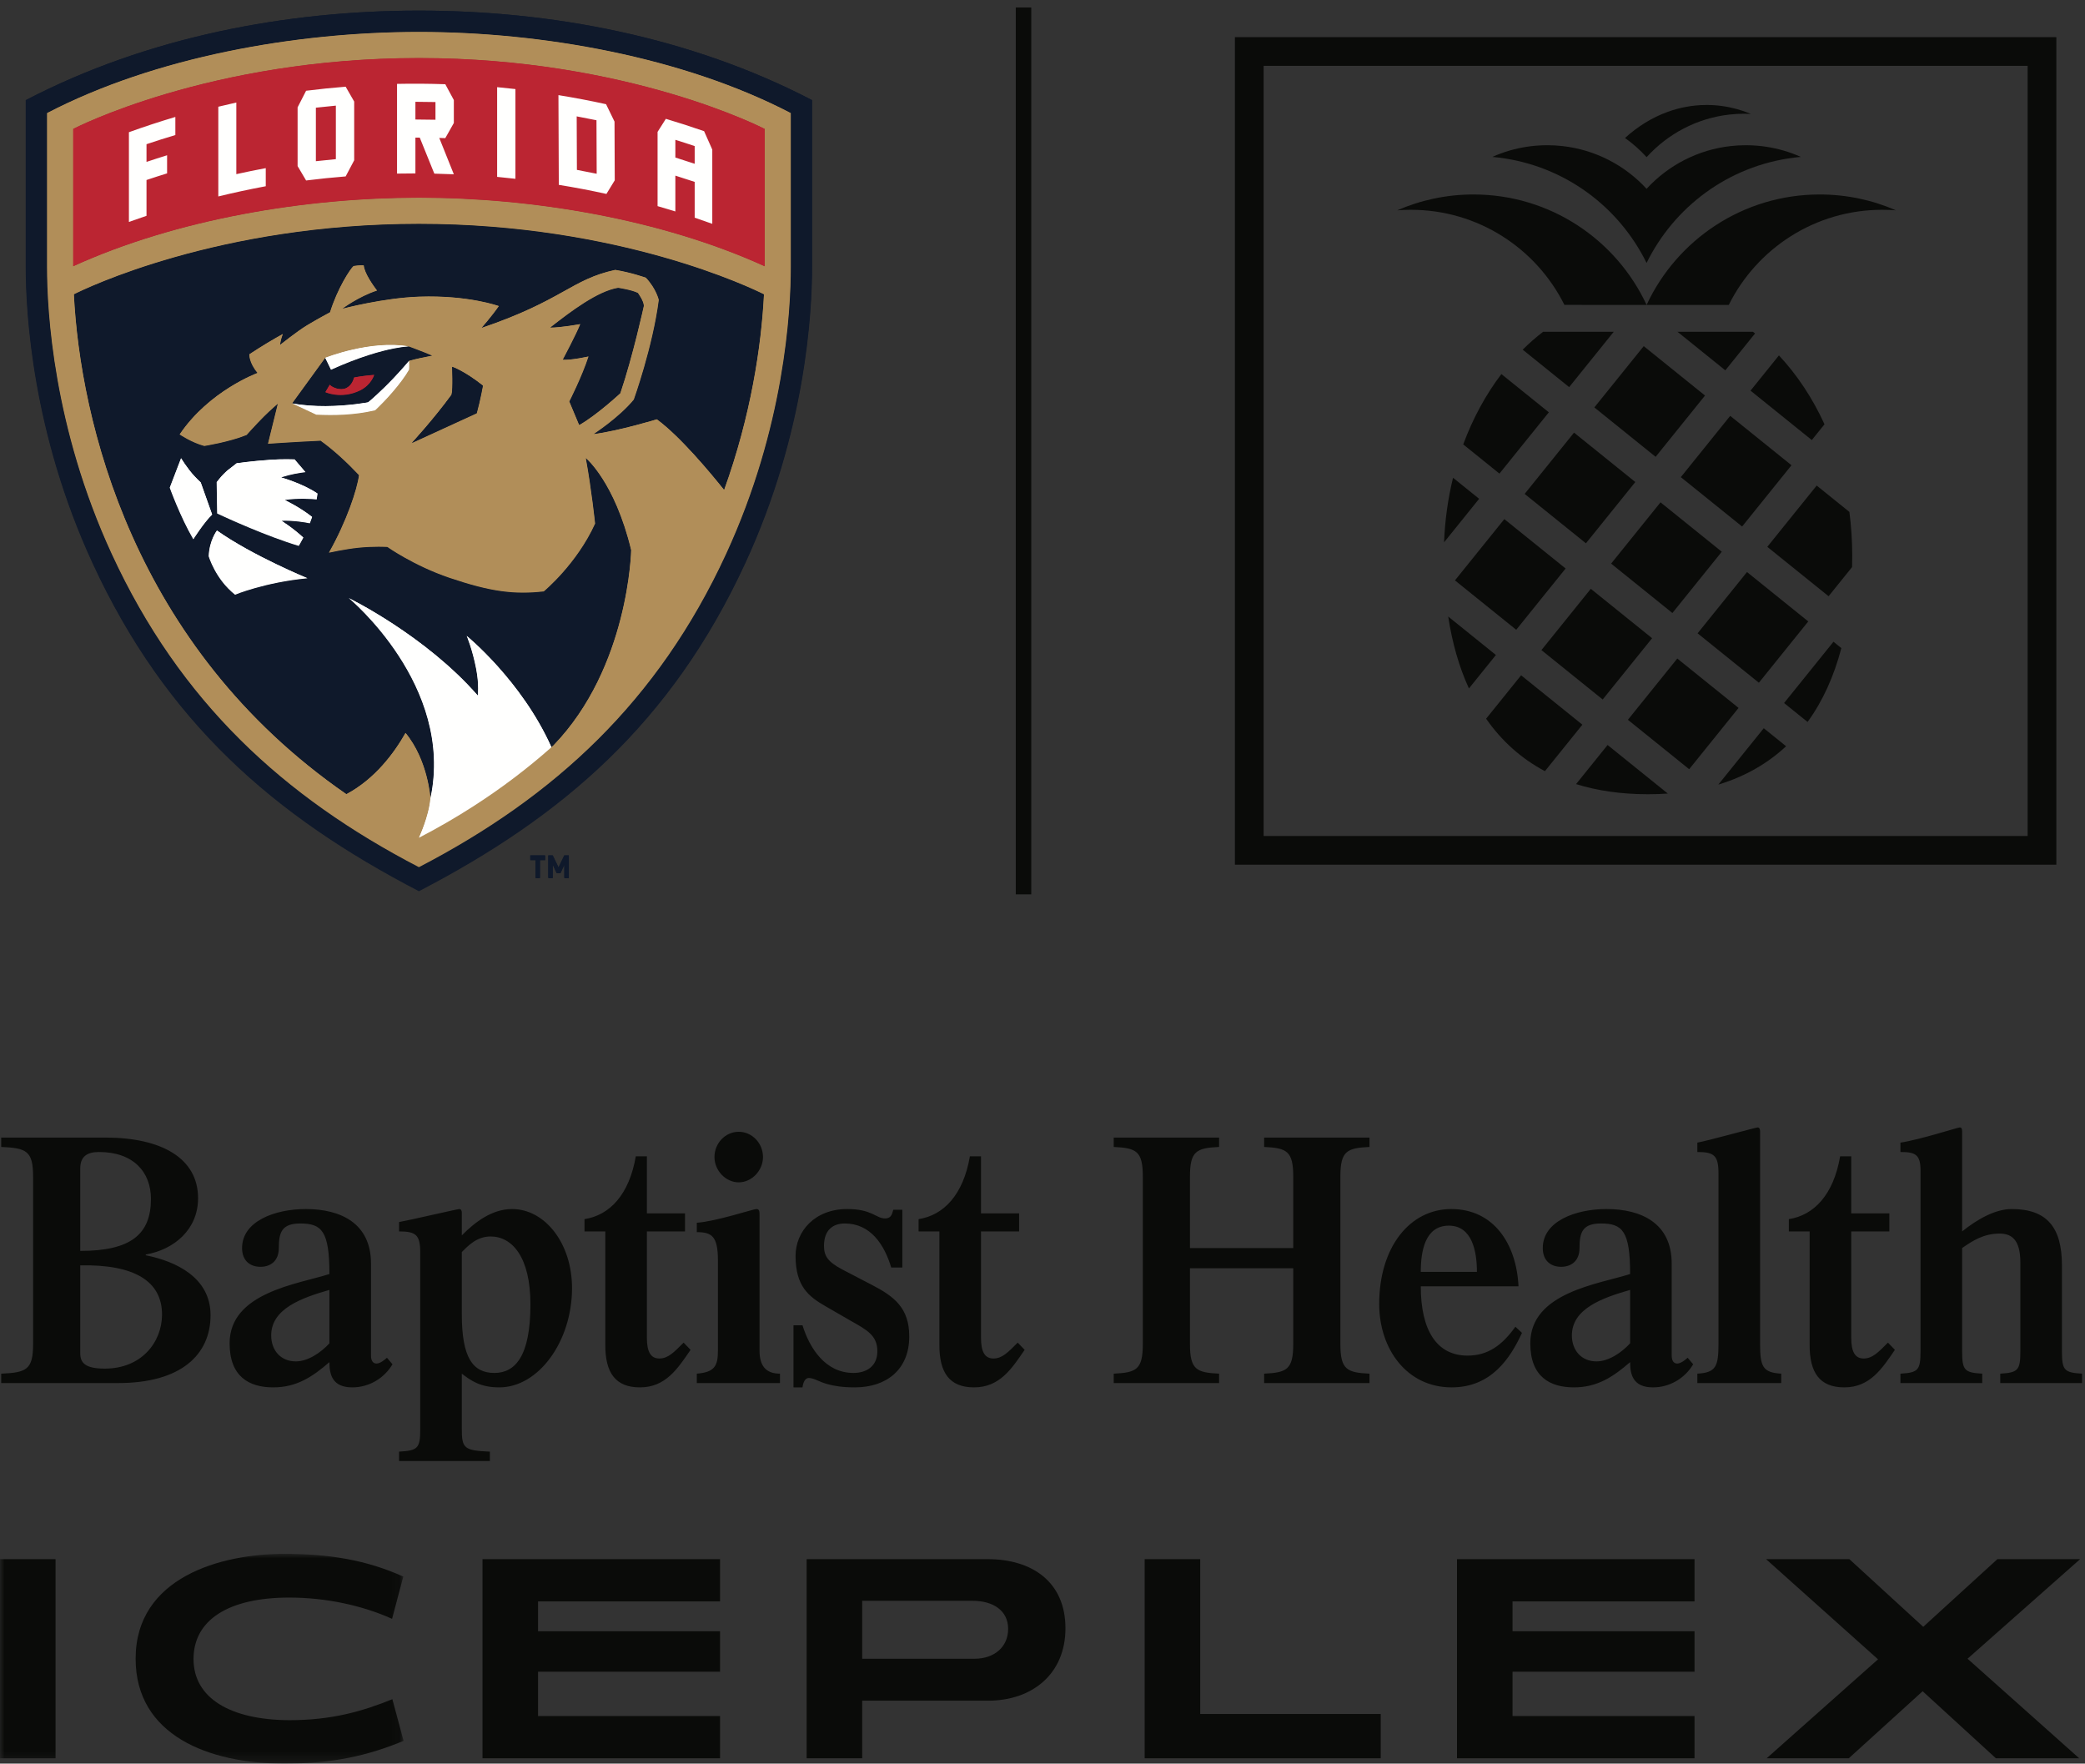 <svg xmlns="http://www.w3.org/2000/svg" xmlns:xlink="http://www.w3.org/1999/xlink" width="227" height="192" viewBox="0 0 227 192">
  <rect x="0" y="0" width="227" height="192" fill="#333333" stroke="none"/>
  <defs>
    <polygon id="iceplex-a" points="0 0 43.94 0 43.94 22.778 0 22.778"/>
  </defs>
  <g fill="none" fill-rule="evenodd">
    <g transform="translate(0 169.162)">
      <mask id="iceplex-b" fill="#fff">
        <use xlink:href="#iceplex-a"/>
      </mask>
      <polygon fill="#0A0B09" points="0 22.259 6.047 22.259 6.047 .579 0 .579" mask="url(#iceplex-b)"/>
      <path fill="#0A0B09" d="M30.945,22.838 C22.711,22.838 14.766,19.75 14.766,11.419 C14.766,2.541 24.062,-1.42108547e-14 30.945,-1.42108547e-14 C35.835,-1.42108547e-14 39.919,0.676 43.908,2.477 L42.686,7.076 C39.469,5.629 35.513,4.761 31.492,4.761 C24.866,4.761 21.07,7.205 21.07,11.451 C21.07,15.698 25.059,18.077 31.492,18.11 C36.124,18.11 39.469,17.145 42.718,15.826 L43.94,20.362 C40.048,21.97 36.252,22.838 30.945,22.838" mask="url(#iceplex-b)"/>
    </g>
    <polyline fill="#0A0B09" points="52.533 191.421 52.533 169.741 78.394 169.741 78.394 174.341 58.58 174.341 58.58 177.59 78.394 177.59 78.394 181.996 58.58 181.996 58.58 186.821 78.394 186.821 78.394 191.421 52.533 191.421"/>
    <path fill="#0A0B09" d="M105.899,174.276 L93.869,174.276 L93.869,180.581 L106.125,180.581 C108.215,180.581 109.759,179.326 109.759,177.332 C109.759,175.306 108.086,174.276 105.899,174.276 Z M107.572,185.149 L93.869,185.149 L93.869,191.421 L87.822,191.421 L87.822,169.741 L107.54,169.741 C112.364,169.741 115.999,172.218 115.999,177.268 C115.999,182.254 112.364,185.149 107.572,185.149 L107.572,185.149 Z"/>
    <polyline fill="#0A0B09" points="124.624 191.421 124.624 169.741 130.671 169.741 130.671 186.596 150.324 186.596 150.324 191.421 124.624 191.421"/>
    <polyline fill="#0A0B09" points="158.627 191.421 158.627 169.741 184.488 169.741 184.488 174.341 164.674 174.341 164.674 177.59 184.488 177.59 184.488 181.996 164.674 181.996 164.674 186.821 184.488 186.821 184.488 191.421 158.627 191.421"/>
    <polyline fill="#0A0B09" points="217.3 191.421 209.323 184.119 201.282 191.421 192.34 191.421 204.466 180.646 192.275 169.741 201.346 169.741 209.388 177.108 217.461 169.741 226.468 169.741 214.212 180.581 226.371 191.421 217.3 191.421"/>
    <path fill="#0A0B09" d="M8.735 147.306C8.735 148.368 9.263 148.997 11.414 148.997 15.413 148.997 17.602 146.128 17.64 143.18 17.677 139.447 14.584 137.638 8.735 137.756L8.735 147.306zM8.735 136.184C14.244 136.184 16.433 134.377 16.433 130.524 16.433 127.616 14.546 125.415 10.773 125.415 9.452 125.415 8.735 125.926 8.735 127.223L8.735 136.184zM.132 150.569L.132 149.547C2.886 149.43 3.603 149.114 3.603 146.325L3.603 128.088C3.603 125.297 2.886 124.983.132 124.865L.132 123.843 11.452 123.843C17.64 123.843 21.565 126.122 21.565 130.446 21.565 133.826 18.999 136.027 15.867 136.577L15.867 136.656C19.187 137.324 22.923 139.092 22.923 143.18 22.923 147.503 19.678 150.569 12.885 150.569L.132 150.569.132 150.569zM35.865 140.429C32.846 141.294 29.526 142.472 29.526 145.381 29.526 147.032 30.582 148.211 32.205 148.211 33.526 148.211 34.922 147.267 35.865 146.245L35.865 140.429zM40.392 147.582C40.392 148.093 40.582 148.446 40.997 148.446 41.374 148.446 41.864 148.054 42.129 147.818L42.732 148.525C41.827 150.059 40.166 151.04 38.356 151.04 36.167 151.04 35.865 149.626 35.865 148.29 34.053 149.862 32.318 151.04 29.752 151.04 27.111 151.04 24.998 149.862 24.998 146.245 24.998 140.704 32.431 139.8 35.865 138.699 35.865 134.022 35.035 133.197 32.695 133.197 30.695 133.197 30.355 134.141 30.355 135.87 30.355 137.285 29.451 137.914 28.356 137.914 27.262 137.914 26.355 137.285 26.355 135.87 26.355 132.961 29.903 131.625 33.299 131.625 37.072 131.625 40.392 133.158 40.392 137.56L40.392 147.582 40.392 147.582zM50.279 143.101C50.279 147.818 51.486 149.469 53.825 149.469 56.089 149.469 57.75 147.661 57.75 142.001 57.75 136.892 55.788 134.612 53.41 134.612 51.901 134.612 50.958 135.634 50.279 136.302L50.279 143.101zM50.279 155.6C50.279 157.683 50.543 157.918 53.335 158.037L53.335 159.058 43.448 159.058 43.448 158.037C45.487 157.918 45.751 157.683 45.751 155.6L45.751 136.342C45.751 134.455 45.297 134.061 43.448 134.061L43.448 133.04C44.58 132.843 49.788 131.625 50.015 131.625 50.203 131.625 50.279 131.822 50.279 132.018L50.279 134.494C51.751 133.001 53.599 131.625 55.75 131.625 59.335 131.625 62.278 135.358 62.278 140.232 62.278 146.009 58.655 151.04 54.354 151.04 52.278 151.04 51.259 150.294 50.279 149.547L50.279 155.6 50.279 155.6zM74.579 134.061L70.428 134.061 70.428 145.617C70.428 147.11 70.806 147.896 71.786 147.896 72.73 147.896 73.372 147.228 74.428 146.167L75.183 146.953C73.787 148.997 72.466 151.04 69.674 151.04 66.957 151.04 65.901 149.39 65.901 146.442L65.901 134.061 63.636 134.061 63.636 132.725C66.391 132.293 68.504 130.053 69.221 125.886L70.428 125.886 70.428 132.096 74.579 132.096 74.579 134.061M77.786 125.966C77.786 124.433 78.994 123.214 80.428 123.214 81.861 123.214 83.069 124.433 83.069 125.966 83.069 127.42 81.861 128.717 80.428 128.717 78.994 128.717 77.786 127.42 77.786 125.966zM75.862 150.569L75.862 149.547C77.824 149.39 78.163 148.682 78.163 147.032L78.163 137.206C78.163 134.573 77.484 134.141 75.862 134.141L75.862 133.119C78.012 132.961 82.012 131.625 82.352 131.625 82.692 131.625 82.692 131.9 82.692 132.332L82.692 147.032C82.692 148.682 83.371 149.547 84.918 149.547L84.918 150.569 75.862 150.569 75.862 150.569zM86.39 144.281L87.37 144.281C88.125 146.717 89.823 149.469 92.916 149.469 94.313 149.469 95.52 148.761 95.52 147.11 95.52 145.381 94.388 144.791 92.653 143.809L89.86 142.197C88.087 141.175 86.615 140.075 86.615 136.734 86.615 134.061 88.691 131.625 92.238 131.625 94.955 131.625 95.37 132.647 96.351 132.647 96.992 132.647 97.105 132.254 97.256 131.704L98.238 131.704 98.238 137.992 97.03 137.992C96.275 135.477 94.766 133.197 91.974 133.197 90.69 133.197 89.71 133.905 89.71 135.634 89.71 136.734 90.125 137.363 91.672 138.189L94.841 139.839C97.369 141.136 98.993 142.394 98.993 145.499 98.993 149.114 96.502 151.04 93.068 151.04 91.709 151.04 90.805 150.883 90.087 150.687 89.106 150.411 88.616 150.018 88.049 150.018 87.672 150.018 87.446 150.451 87.37 151.04L86.39 151.04 86.39 144.281M110.953 134.061L106.803 134.061 106.803 145.617C106.803 147.11 107.18 147.896 108.161 147.896 109.104 147.896 109.745 147.228 110.802 146.167L111.556 146.953C110.161 148.997 108.84 151.04 106.048 151.04 103.331 151.04 102.274 149.39 102.274 146.442L102.274 134.061 100.01 134.061 100.01 132.725C102.765 132.293 104.878 130.053 105.595 125.886L106.803 125.886 106.803 132.096 110.953 132.096 110.953 134.061M129.554 138.07L129.554 146.325C129.554 149.114 130.271 149.43 132.725 149.547L132.725 150.569 121.254 150.569 121.254 149.547C123.706 149.43 124.422 149.114 124.422 146.325L124.422 128.088C124.422 125.297 123.706 124.983 121.254 124.865L121.254 123.843 132.725 123.843 132.725 124.865C130.271 124.983 129.554 125.297 129.554 128.088L129.554 135.87 140.799 135.87 140.799 128.088C140.799 125.297 140.082 124.983 137.63 124.865L137.63 123.843 149.101 123.843 149.101 124.865C146.648 124.983 145.931 125.297 145.931 128.088L145.931 146.325C145.931 149.114 146.648 149.43 149.101 149.547L149.101 150.569 137.63 150.569 137.63 149.547C140.082 149.43 140.799 149.114 140.799 146.325L140.799 138.07 129.554 138.07M160.797 138.463C160.797 136.224 160.27 133.433 157.741 133.433 155.138 133.433 154.685 136.224 154.685 138.463L160.797 138.463zM154.685 140.036C154.685 144.831 156.421 147.582 159.779 147.582 162.005 147.582 163.552 146.442 164.986 144.438L165.703 145.106C164.42 147.896 162.344 151.04 158.044 151.04 153.176 151.04 150.157 146.874 150.157 141.962 150.157 135.791 153.477 131.625 158.006 131.625 162.609 131.625 165.1 135.398 165.325 140.036L154.685 140.036 154.685 140.036zM177.476 140.429C174.456 141.294 171.136 142.472 171.136 145.381 171.136 147.032 172.193 148.211 173.815 148.211 175.136 148.211 176.532 147.267 177.476 146.245L177.476 140.429zM182.003 147.582C182.003 148.093 182.192 148.446 182.607 148.446 182.984 148.446 183.475 148.054 183.739 147.818L184.342 148.525C183.437 150.059 181.776 151.04 179.966 151.04 177.777 151.04 177.476 149.626 177.476 148.29 175.664 149.862 173.928 151.04 171.362 151.04 168.721 151.04 166.608 149.862 166.608 146.245 166.608 140.704 174.041 139.8 177.476 138.699 177.476 134.022 176.645 133.197 174.305 133.197 172.306 133.197 171.966 134.141 171.966 135.87 171.966 137.285 171.061 137.914 169.966 137.914 168.872 137.914 167.966 137.285 167.966 135.87 167.966 132.961 171.514 131.625 174.91 131.625 178.683 131.625 182.003 133.158 182.003 137.56L182.003 147.582 182.003 147.582zM184.796 150.569L184.796 149.547C186.833 149.43 187.097 148.761 187.097 146.245L187.097 127.773C187.097 125.808 186.644 125.415 184.796 125.415L184.796 124.394C185.927 124.197 191.135 122.742 191.361 122.742 191.549 122.742 191.625 122.939 191.625 123.136L191.625 146.245C191.625 148.761 191.889 149.43 193.927 149.547L193.927 150.569 184.796 150.569M205.699 134.061L201.549 134.061 201.549 145.617C201.549 147.11 201.926 147.896 202.907 147.896 203.85 147.896 204.492 147.228 205.548 146.167L206.303 146.953C204.907 148.997 203.587 151.04 200.794 151.04 198.077 151.04 197.02 149.39 197.02 146.442L197.02 134.061 194.757 134.061 194.757 132.725C197.511 132.293 199.624 130.053 200.341 125.886L201.549 125.886 201.549 132.096 205.699 132.096 205.699 134.061M213.623 147.11C213.623 149.193 213.887 149.43 215.811 149.547L215.811 150.569 206.906 150.569 206.906 149.547C208.83 149.43 209.094 149.193 209.094 147.071L209.094 127.42C209.094 125.69 208.528 125.415 206.906 125.415L206.906 124.394C209.019 124.079 213.132 122.742 213.358 122.742 213.547 122.742 213.623 122.861 213.623 123.175L213.623 134.061C215.283 132.725 217.245 131.625 219.019 131.625 222.829 131.625 224.489 133.59 224.489 137.756L224.489 147.11C224.489 149.193 224.754 149.43 226.678 149.547L226.678 150.569 217.773 150.569 217.773 149.547C219.697 149.43 219.962 149.193 219.962 147.11L219.962 137.442C219.962 134.926 218.98 134.297 217.698 134.297 215.962 134.297 214.755 135.084 213.623 135.87L213.623 147.11"/>
    <polygon fill="#0A0B09" points="110.591 97.368 112.277 97.368 112.277 .812 110.591 .812"/>
    <path fill="#0A0B09" d="M137.574,91.012 L220.755,91.012 L220.755,7.167 L137.574,7.167 L137.574,91.012 Z M134.448,94.137 L223.88,94.137 L223.88,4.043 L134.448,4.043 L134.448,94.137 Z"/>
    <path fill="#0A0B09" d="M179.27 33.195C175.968 26.095 168.771 21.172 160.424 21.172 157.472 21.172 154.664 21.788 152.121 22.898 152.612 22.859 153.109 22.839 153.611 22.839 160.932 22.839 167.267 27.056 170.322 33.193L179.27 33.195M204.929 22.839C205.431 22.839 205.927 22.859 206.419 22.898 203.876 21.788 201.068 21.172 198.116 21.172 189.769 21.172 182.572 26.095 179.27 33.195L188.216 33.198C188.216 33.196 188.217 33.194 188.218 33.193 191.272 27.056 197.608 22.839 204.929 22.839"/>
    <path fill="#0A0B09" d="M194.224,16.404 C193.587,16.216 192.933,16.072 192.264,15.972 C191.943,15.923 191.618,15.886 191.291,15.859 C190.89,15.826 190.485,15.81 190.077,15.81 C189.529,15.81 188.988,15.84 188.456,15.898 C184.833,16.296 181.607,18.012 179.268,20.555 C176.928,18.012 173.702,16.296 170.079,15.898 C169.547,15.839 169.006,15.809 168.458,15.809 C168.05,15.809 167.645,15.826 167.244,15.859 C166.917,15.886 166.592,15.923 166.271,15.972 C165.602,16.071 164.948,16.216 164.311,16.403 C163.681,16.589 163.069,16.815 162.477,17.08 C162.722,17.102 162.968,17.128 163.215,17.16 C170.418,18.069 176.29,22.565 179.267,28.629 C182.245,22.565 188.117,18.069 195.32,17.16 C195.567,17.129 195.813,17.102 196.058,17.08 C195.466,16.816 194.854,16.589 194.224,16.404"/>
    <path fill="#0A0B09" d="M179.27,17.109 L179.27,17.109 C181.57,14.576 184.741,12.867 188.303,12.47 C188.826,12.412 189.357,12.382 189.896,12.382 C190.141,12.382 190.384,12.389 190.626,12.401 C189.618,11.981 188.563,11.689 187.473,11.541 C186.927,11.466 186.372,11.428 185.81,11.428 C185.391,11.428 184.975,11.449 184.564,11.491 C184.228,11.525 183.895,11.573 183.565,11.634 C182.879,11.76 182.208,11.945 181.555,12.182 C179.867,12.796 178.302,13.766 176.917,15.022 C177.774,15.63 178.563,16.331 179.27,17.109"/>
    <polyline fill="#0A0B09" points="182.079 66.737 175.407 61.359 180.785 54.688 187.456 60.065 182.079 66.737"/>
    <polyline fill="#0A0B09" points="177.234 78.363 182.611 71.692 189.283 77.069 183.905 83.741 177.234 78.363"/>
    <polyline fill="#0A0B09" points="185.63 43.062 180.253 49.733 173.581 44.356 178.958 37.684 185.63 43.062"/>
    <polyline fill="#0A0B09" points="196.871 67.654 191.494 74.326 184.822 68.948 190.2 62.277 196.871 67.654"/>
    <path fill="#0A0B09" d="M163.249,51.56 L159.305,48.381 C160.356,45.538 161.766,42.954 163.459,40.723 L168.626,44.888 L163.249,51.56"/>
    <polyline fill="#0A0B09" points="178.041 52.477 172.664 59.148 165.992 53.771 171.37 47.099 178.041 52.477"/>
    <polyline fill="#0A0B09" points="158.404 63.186 163.781 56.514 170.453 61.892 165.075 68.563 158.404 63.186"/>
    <path fill="#0A0B09" d="M175.022 81.107L181.581 86.393C180.881 86.441 180.162 86.466 179.424 86.466 176.519 86.466 173.91 86.086 171.592 85.363L175.022 81.107M158.197 52.013L161.038 54.303 157.22 59.04C157.315 56.604 157.65 54.249 158.197 52.013"/>
    <polyline fill="#0A0B09" points="179.868 69.48 174.49 76.152 167.819 70.774 173.196 64.103 179.868 69.48"/>
    <path fill="#0A0B09" d="M194.237 76.537L199.615 69.865 200.473 70.557C199.668 73.631 198.446 76.333 196.795 78.598L194.237 76.537M201.347 55.73C201.55 57.271 201.656 58.855 201.656 60.47 201.656 60.897 201.65 61.32 201.64 61.738L199.083 64.911 192.411 59.533 197.788 52.862 201.347 55.73M192.026 79.28L194.459 81.241C192.439 83.123 189.984 84.538 187.08 85.417L192.026 79.28M161.799 78.243L165.607 73.518 172.279 78.895 168.201 83.955C165.595 82.569 163.466 80.64 161.799 78.243M197.256 47.907L190.585 42.529 193.677 38.693C195.651 40.801 197.335 43.337 198.639 46.191L197.256 47.907M162.864 71.307L159.928 74.949C158.861 72.628 158.111 70.004 157.669 67.12L162.864 71.307"/>
    <polyline fill="#0A0B09" points="189.668 57.322 182.996 51.945 188.373 45.273 195.045 50.65 189.668 57.322"/>
    <path fill="#0A0B09" d="M165.779 38.067C166.487 37.364 167.229 36.713 168.001 36.121L175.692 36.121 170.838 42.145 165.779 38.067M191.078 36.302L187.841 40.318 182.634 36.121 190.846 36.121C190.924 36.181 191.001 36.242 191.078 36.302"/>
    <path fill="#1A1919" d="M43.676,37.774 C43.452,37.805 43.185,37.849 42.873,37.911 C43.185,37.849 43.452,37.805 43.676,37.774"/>
    <polyline fill="#1A1919" points="36.042 40.224 36.042 40.224 35.772 39.67 36.042 40.224"/>
    <path fill="#1A1919" d="M44.519,37.693 L44.519,37.693 C44.519,37.693 44.337,37.694 43.979,37.735 C44.337,37.694 44.518,37.693 44.519,37.693"/>
    <path fill="#0F192B" d="M63.046,46.25 C64.957,45.175 67.524,42.786 67.524,42.786 C68.898,38.725 70.084,33.282 70.084,33.282 C70.084,32.744 69.435,31.871 69.435,31.871 C68.786,31.535 67.285,31.311 67.285,31.311 C65.068,31.669 62.18,33.841 59.88,35.645 C61.075,35.645 63.165,35.259 63.165,35.259 C62.747,36.334 61.254,39.141 61.254,39.141 C62.21,39.201 64.061,38.783 64.061,38.783 C63.344,40.992 61.971,43.682 61.971,43.682 L63.046,46.25"/>
    <path fill="#0F192B" d="M19.728 49.848C19.969 50.231 20.268 50.673 20.618 51.129 20.994 51.617 21.405 52.051 21.872 52.487L23.116 55.985C22.23 56.83 21.066 58.67 21.066 58.67 19.633 56.222 18.498 53.057 18.498 53.057L19.728 49.848zM24.753 51.196C25.069 50.949 25.497 50.609 25.779 50.397 25.779 50.397 27.473 50.155 29.321 50.031 30.755 49.919 32.083 49.979 32.083 49.979L33.267 51.367C32.642 51.438 31.664 51.593 30.605 51.937 30.605 51.937 32.959 52.588 34.576 53.694 34.552 53.909 34.522 54.123 34.485 54.334 33.969 54.283 32.499 54.173 30.999 54.393 30.999 54.393 32.636 55.16 33.99 56.241 33.909 56.481 33.825 56.712 33.739 56.932 33.203 56.819 32.026 56.617 30.65 56.655 30.65 56.655 31.898 57.43 33.036 58.486 32.746 59.049 32.531 59.387 32.531 59.387 29.069 58.353 24.76 56.382 23.662 55.869L23.604 52.457C23.972 51.993 24.179 51.71 24.753 51.196zM25.605 64.699C23.455 62.997 22.738 60.519 22.738 60.519 22.798 58.787 23.634 57.715 23.634 57.715 27.515 60.462 33.487 62.91 33.487 62.91 28.829 63.355 25.605 64.699 25.605 64.699zM8.067 32.019C8.76 45.664 14.412 70.308 37.718 86.403 40.837 84.733 42.916 81.925 44.151 79.737 46.609 82.707 46.863 86.853 46.863 86.855 49.491 74.554 37.965 65.06 37.965 65.06 37.965 65.06 46.281 69.103 52.013 75.672 52.013 75.672 52.18 74.564 51.834 72.76 51.431 70.655 50.804 69.178 50.804 69.178 50.804 69.178 56.795 74.045 60.028 81.291L60.028 81.291C60.101 81.226 60.174 81.161 60.247 81.096 68.466 72.592 68.701 59.848 68.701 59.848 66.91 52.413 63.762 49.832 63.762 49.832 64.39 53.234 64.777 56.966 64.777 56.966 62.777 61.385 59.194 64.341 59.194 64.341 55.97 64.699 53.413 64.378 48.938 62.863 45.057 61.549 42.175 59.504 42.175 59.504 42.175 59.504 40.698 59.414 38.996 59.593 37.555 59.745 35.816 60.131 35.816 60.131 37.742 56.727 38.884 53.269 39.092 51.696 37.781 50.309 36.363 48.989 34.914 47.946 31.725 48.095 29.187 48.28 29.187 48.28L30.262 43.921C30.262 43.921 29.529 44.531 28.709 45.351 27.829 46.231 26.859 47.324 26.859 47.324 24.947 48.1 22.26 48.519 22.26 48.519 20.887 48.16 19.573 47.265 19.573 47.265 22.798 42.488 28.053 40.576 28.053 40.576 27.097 39.442 27.157 38.546 27.157 38.546 28.497 37.661 29.721 36.931 30.802 36.335 30.537 37.035 30.501 37.529 30.501 37.529 30.501 37.529 32.34 36.046 33.459 35.374 34.713 34.622 35.935 33.978 35.935 33.978 36.746 31.365 38.137 29.245 38.495 28.944 38.495 28.944 39.228 28.827 39.608 28.872 39.679 29.728 40.655 31.09 41.052 31.612 39.024 32.275 37.267 33.595 37.267 33.595 37.267 33.595 41.724 32.406 45.668 32.274 51.013 32.095 54.306 33.3 54.306 33.3 53.504 34.459 52.416 35.68 52.416 35.68 61.257 32.683 62.18 30.393 66.972 29.363 68.719 29.646 70.301 30.214 70.301 30.214 71.436 31.408 71.704 32.632 71.704 32.632 71.048 37.738 68.987 43.473 68.987 43.473 67.375 45.443 64.598 47.235 64.598 47.235 67.375 46.877 71.495 45.62 71.495 45.62 74.057 47.49 77.42 51.553 78.816 53.302 81.721 45.244 82.864 37.684 83.151 32.019 81.985 31.431 67.474 24.348 45.609 24.348 23.745 24.348 9.234 31.431 8.067 32.019L8.067 32.019zM45.609 91.143C47.698 90.058 49.674 88.91 51.543 87.708 49.674 88.91 47.698 90.058 45.609 91.143"/>
    <path fill="#0F192B" d="M39.19,42.488 C37.16,43.473 35.427,42.667 35.427,42.667 C35.427,42.667 35.681,42.239 35.905,41.858 C36.196,42.172 37.025,42.498 37.637,42.249 C38.242,42.002 38.477,41.369 38.556,41.069 C39.229,40.941 39.978,40.844 40.742,40.786 C40.742,40.786 40.439,41.881 39.19,42.488 Z M47.072,38.693 C46.773,38.566 46.465,38.44 46.169,38.323 C45.283,37.97 44.519,37.693 44.519,37.693 C44.519,37.693 44.337,37.694 43.979,37.735 C43.889,37.745 43.788,37.758 43.676,37.774 C43.452,37.805 43.185,37.849 42.873,37.911 C41.47,38.186 39.181,38.81 36.042,40.224 L35.413,38.931 L31.815,43.883 C33.037,44.112 34.303,44.186 35.466,44.181 C38.025,44.168 40.085,43.769 40.085,43.769 C41.424,42.64 42.611,41.416 43.423,40.526 C43.694,40.23 43.923,39.971 44.102,39.764 C44.341,39.489 44.492,39.309 44.534,39.26 C45.37,39.021 46.027,38.902 47.072,38.693 L47.072,38.693 Z"/>
    <path fill="#0F192B" d="M86.067,29.052 C86.067,33.85 85.381,46.499 79.021,60.279 C71.616,76.324 60.379,86.67 45.609,94.341 C30.899,86.7 19.629,76.38 12.198,60.279 C5.838,46.499 5.151,33.85 5.151,29.052 L5.151,12.303 C16.842,6.216 32.15,3.476 45.609,3.476 C59.022,3.476 74.353,6.205 86.067,12.303 L86.067,29.052 Z M2.829,10.895 L2.829,29.052 C2.829,34.003 3.537,47.054 10.09,61.252 C18.082,78.569 29.84,88.767 45.609,96.957 C61.249,88.833 73.086,78.679 81.129,61.252 C87.682,47.054 88.389,34.003 88.389,29.052 L88.389,10.894 C75.163,4.009 60.04,1.155 45.609,1.155 C31.313,1.155 16.142,3.963 2.829,10.895 L2.829,10.895 Z"/>
    <path fill="#B18E59" d="M43.423,40.526 C42.611,41.416 41.424,42.64 40.085,43.769 C40.085,43.769 38.025,44.168 35.466,44.181 C38.025,44.169 40.085,43.769 40.085,43.769 C41.424,42.64 42.611,41.416 43.423,40.526"/>
    <line x1="35.772" x2="36.042" y1="39.67" y2="40.224"/>
    <path fill="#B18E59" d="M83.23,14.025 L83.23,28.972 C71.944,23.837 57.967,21.51 45.609,21.51 C33.21,21.51 19.253,23.845 7.989,28.97 L7.989,14.025 C7.989,14.025 22.798,6.314 45.609,6.314 C68.421,6.314 83.23,14.025 83.23,14.025 Z M49.165,42.951 C49.344,42.22 49.222,39.912 49.222,39.912 C49.222,39.912 50.537,40.349 52.568,41.961 C52.568,41.961 52.305,43.456 51.896,44.962 L44.838,48.197 C44.838,48.197 47.191,45.659 49.165,42.951 Z M44.534,39.26 C44.564,39.798 44.534,40.216 44.534,40.216 C43.639,41.768 41.937,43.62 40.847,44.635 C38.563,45.172 36.339,45.202 34.442,45.112 L31.815,43.883 L35.413,38.931 C35.413,38.931 40.352,36.958 44.519,37.693 C44.519,37.693 45.283,37.97 46.169,38.323 C46.465,38.44 46.773,38.566 47.072,38.693 C46.027,38.902 45.37,39.021 44.534,39.26 C44.492,39.309 44.341,39.489 44.102,39.764 C44.341,39.489 44.492,39.309 44.534,39.26 Z M61.254,39.141 C61.254,39.141 62.747,36.334 63.165,35.259 C63.165,35.259 61.075,35.645 59.88,35.645 C62.18,33.841 65.068,31.669 67.285,31.311 C67.285,31.311 68.786,31.535 69.435,31.871 C69.435,31.871 70.084,32.744 70.084,33.282 C70.084,33.282 68.898,38.725 67.524,42.786 C67.524,42.786 64.957,45.175 63.046,46.25 L61.971,43.682 C61.971,43.682 63.344,40.992 64.061,38.783 C64.061,38.783 62.21,39.201 61.254,39.141 Z M78.816,53.302 C77.42,51.553 74.057,47.49 71.495,45.62 C71.495,45.62 67.375,46.877 64.598,47.235 C64.598,47.235 67.375,45.443 68.987,43.473 C68.987,43.473 71.048,37.738 71.704,32.632 C71.704,32.632 71.436,31.408 70.301,30.214 C70.301,30.214 68.719,29.646 66.972,29.363 C62.18,30.393 61.257,32.683 52.416,35.68 C52.416,35.68 53.504,34.459 54.306,33.3 C54.306,33.3 51.013,32.095 45.668,32.274 C41.724,32.406 37.267,33.595 37.267,33.595 C37.267,33.595 39.024,32.275 41.052,31.612 C40.655,31.09 39.679,29.728 39.608,28.872 C39.228,28.827 38.495,28.944 38.495,28.944 C38.137,29.245 36.746,31.365 35.935,33.978 C35.935,33.978 34.713,34.622 33.459,35.374 C32.34,36.046 30.501,37.529 30.501,37.529 C30.501,37.529 30.537,37.035 30.802,36.335 C29.721,36.931 28.497,37.661 27.157,38.546 C27.157,38.546 27.097,39.442 28.053,40.576 C28.053,40.576 22.798,42.488 19.573,47.265 C19.573,47.265 20.887,48.16 22.26,48.519 C22.26,48.519 24.947,48.1 26.859,47.324 C26.859,47.324 27.829,46.231 28.709,45.351 C29.529,44.531 30.262,43.921 30.262,43.921 L29.187,48.28 C29.187,48.28 31.725,48.095 34.914,47.946 C36.363,48.989 37.781,50.309 39.092,51.696 C38.884,53.269 37.742,56.727 35.816,60.131 C35.816,60.131 37.555,59.745 38.996,59.593 C40.698,59.414 42.175,59.504 42.175,59.504 C42.175,59.504 45.057,61.549 48.938,62.863 C53.413,64.378 55.97,64.699 59.194,64.341 C59.194,64.341 62.777,61.385 64.777,56.966 C64.777,56.966 64.39,53.234 63.762,49.832 C63.762,49.832 66.91,52.413 68.701,59.848 C68.701,59.848 68.466,72.592 60.247,81.096 C60.174,81.161 60.101,81.226 60.028,81.291 L60.027,81.291 C57.478,83.552 54.659,85.705 51.543,87.708 C49.674,88.91 47.698,90.058 45.609,91.143 C45.609,91.143 46.684,88.886 46.863,86.855 C46.863,86.853 46.609,82.707 44.151,79.737 C42.916,81.925 40.837,84.733 37.718,86.403 C14.412,70.308 8.76,45.664 8.067,32.019 C9.234,31.431 23.745,24.348 45.609,24.348 C67.474,24.348 81.985,31.431 83.151,32.019 C82.864,37.684 81.721,45.244 78.816,53.302 Z M5.151,12.303 L5.151,29.052 C5.151,33.85 5.838,46.499 12.198,60.279 C19.629,76.38 30.899,86.7 45.609,94.341 C60.379,86.67 71.616,76.324 79.021,60.279 C85.381,46.499 86.067,33.85 86.067,29.052 L86.067,12.303 C74.353,6.205 59.022,3.476 45.609,3.476 C32.15,3.476 16.842,6.216 5.151,12.303 L5.151,12.303 Z"/>
    <path fill="#BB2532" d="M37.637 42.249C37.025 42.498 36.196 42.172 35.905 41.858 35.681 42.239 35.427 42.667 35.427 42.667 35.427 42.667 37.16 43.473 39.19 42.488 40.439 41.881 40.742 40.786 40.742 40.786 39.978 40.844 39.229 40.941 38.556 41.069 38.477 41.369 38.242 42.002 37.637 42.249M45.609 6.314C22.798 6.314 7.989 14.025 7.989 14.025L7.989 28.97C19.253 23.845 33.21 21.51 45.609 21.51 57.967 21.51 71.944 23.837 83.23 28.972L83.23 14.025C83.23 14.025 68.421 6.314 45.609 6.314"/>
    <path fill="#FFFFFE" d="M28.947 18.292C27.876 18.492 26.808 18.71 25.743 18.946L25.743 11.154C25.089 11.3 24.436 11.452 23.783 11.612L23.783 21.373C25.496 20.954 27.218 20.583 28.947 20.261L28.947 18.292M45.227 11.076C45.955 11.076 46.683 11.085 47.41 11.102L47.41 13.029C46.683 13.011 45.955 13.002 45.227 13.002L45.227 11.076zM45.227 14.971C45.385 14.971 45.542 14.972 45.7 14.973 46.229 16.274 46.757 17.581 47.286 18.891 47.994 18.907 48.701 18.931 49.408 18.962 48.88 17.64 48.351 16.322 47.823 15.008 48.042 15.014 48.26 15.021 48.479 15.029 48.789 14.478 49.099 13.928 49.408 13.379L49.408 10.886C49.099 10.311 48.79 9.737 48.48 9.165 46.73 9.103 44.979 9.091 43.228 9.126 43.228 12.38 43.228 15.633 43.228 18.887 43.894 18.873 44.561 18.867 45.227 18.867L45.227 14.971 45.227 14.971zM15.972 19.583C16.717 19.333 17.463 19.092 18.212 18.861L18.212 16.892C17.463 17.123 16.717 17.364 15.972 17.614L15.972 15.687C17.014 15.337 18.06 15.006 19.11 14.693L19.11 12.723C17.415 13.229 15.73 13.782 14.058 14.384 14.058 17.638 14.058 20.891 14.057 24.145 14.694 23.916 15.333 23.694 15.972 23.479L15.972 19.583M73.508 15.212C74.211 15.431 74.912 15.657 75.611 15.892L75.611 17.818C74.912 17.584 74.211 17.357 73.508 17.139L73.508 15.212zM73.508 19.108C74.211 19.326 74.912 19.553 75.611 19.787L75.611 23.683C76.251 23.898 76.889 24.12 77.525 24.349 77.525 21.658 77.525 18.966 77.525 16.275 77.229 15.606 76.933 14.939 76.636 14.273 75.256 13.792 73.869 13.344 72.474 12.928 72.174 13.4 71.873 13.874 71.573 14.349L71.573 22.425C72.22 22.611 72.865 22.803 73.508 23.003L73.508 19.108 73.508 19.108zM34.398 11.716C35.123 11.633 35.847 11.559 36.573 11.493 36.573 13.434 36.573 15.374 36.573 17.314 35.847 17.38 35.123 17.454 34.398 17.537L34.398 11.716zM37.639 19.193C37.948 18.607 38.257 18.021 38.567 17.438L38.567 11.049C38.257 10.509 37.948 9.97 37.639 9.433 36.202 9.547 34.766 9.694 33.335 9.874 33.026 10.474 32.719 11.076 32.411 11.679L32.411 18.07C32.719 18.59 33.026 19.111 33.335 19.634 34.766 19.455 36.202 19.307 37.639 19.193L37.639 19.193zM56.109 9.691C55.446 9.614 54.782 9.545 54.118 9.482L54.118 19.243C54.782 19.306 55.446 19.375 56.109 19.452L56.109 9.691M64.949 18.903C64.233 18.754 63.515 18.614 62.797 18.482L62.774 12.661C63.492 12.793 64.21 12.933 64.926 13.082L64.949 18.903zM66.915 19.616C66.906 17.487 66.898 15.358 66.889 13.228 66.583 12.596 66.276 11.966 65.969 11.337 64.249 10.959 62.522 10.63 60.789 10.349L60.828 20.11C62.561 20.391 64.289 20.72 66.008 21.097 66.311 20.602 66.613 20.108 66.915 19.616L66.915 19.616zM21.066 58.67C21.066 58.67 22.23 56.83 23.116 55.985L21.872 52.487C21.405 52.051 20.994 51.617 20.618 51.129 20.268 50.673 19.969 50.231 19.728 49.848L18.498 53.057C18.498 53.057 19.633 56.222 21.066 58.67M22.738 60.519C22.738 60.519 23.455 62.997 25.605 64.699 25.605 64.699 28.829 63.355 33.487 62.91 33.487 62.91 27.515 60.462 23.634 57.715 23.634 57.715 22.798 58.787 22.738 60.519M40.085 43.769C40.085 43.769 38.025 44.169 35.466 44.181 34.303 44.186 33.037 44.112 31.815 43.883L34.442 45.112C36.339 45.202 38.563 45.172 40.847 44.635 41.937 43.62 43.639 41.768 44.534 40.216 44.534 40.216 44.564 39.798 44.534 39.26 44.492 39.309 44.341 39.489 44.102 39.764 43.923 39.971 43.694 40.23 43.423 40.526 42.611 41.416 41.424 42.64 40.085 43.769"/>
    <line x1="31.815" x2="31.815" y1="43.883" y2="43.883" fill="#FFFFFE"/>
    <path fill="#FFFFFE" d="M32.531,59.387 C32.531,59.387 32.746,59.049 33.036,58.486 C31.898,57.43 30.65,56.655 30.65,56.655 C32.026,56.617 33.203,56.819 33.739,56.932 C33.825,56.712 33.909,56.481 33.99,56.241 C32.636,55.16 30.999,54.393 30.999,54.393 C32.499,54.173 33.969,54.283 34.485,54.334 C34.522,54.123 34.552,53.909 34.576,53.694 C32.959,52.588 30.605,51.937 30.605,51.937 C31.664,51.593 32.642,51.438 33.267,51.367 L32.083,49.979 C32.083,49.979 30.755,49.919 29.321,50.031 C27.473,50.155 25.779,50.397 25.779,50.397 C25.497,50.609 25.069,50.949 24.753,51.196 C24.179,51.71 23.972,51.993 23.604,52.457 L23.662,55.869 C24.76,56.382 29.069,58.353 32.531,59.387"/>
    <path fill="#0F192B" d="M52.568,41.961 C50.537,40.349 49.222,39.912 49.222,39.912 C49.222,39.912 49.344,42.22 49.165,42.951 C47.191,45.659 44.838,48.197 44.838,48.197 L51.896,44.962 C52.305,43.456 52.568,41.961 52.568,41.961"/>
    <path fill="#FFFFFE" d="M50.804 69.178C50.804 69.178 51.431 70.655 51.834 72.76 52.18 74.564 52.013 75.672 52.013 75.672 46.281 69.103 37.965 65.06 37.965 65.06 37.965 65.06 49.491 74.554 46.863 86.855 46.684 88.886 45.609 91.143 45.609 91.143 47.698 90.058 49.674 88.91 51.543 87.708 54.659 85.705 57.478 83.552 60.027 81.291L60.028 81.291C56.795 74.045 50.804 69.178 50.804 69.178M36.042 40.224L36.042 40.224C39.181 38.81 41.47 38.186 42.873 37.911 43.185 37.849 43.452 37.805 43.676 37.774 43.788 37.758 43.889 37.745 43.979 37.735 44.337 37.694 44.519 37.693 44.519 37.693 40.352 36.958 35.413 38.931 35.413 38.931L36.042 40.224"/>
    <path fill="#0F192B" d="M61.433,95.544 L61.433,94.103 L61.021,95.001 L60.589,95.001 L60.177,94.103 L60.177,95.544 L59.688,95.544 L59.688,93.102 L60.177,93.102 L60.805,94.406 L61.433,93.102 L61.922,93.102 L61.922,95.544 L61.433,95.544 Z M58.783,93.588 L58.783,95.544 L58.293,95.544 L58.293,93.588 L57.727,93.588 L57.727,93.102 L59.349,93.102 L59.349,93.588 L58.783,93.588 L58.783,93.588 Z"/>
    <path fill="#1A1919" d="M43.675,37.8 C43.451,37.832 43.183,37.876 42.871,37.937 C43.183,37.876 43.451,37.832 43.675,37.8"/>
    <polyline fill="#1A1919" points="36.035 40.252 36.035 40.252 35.765 39.697 36.035 40.252"/>
    <path fill="#1A1919" d="M44.518,37.719 L44.518,37.719 C44.518,37.719 44.336,37.72 43.977,37.761 C44.336,37.72 44.517,37.719 44.518,37.719"/>
    <path fill="#0F192B" d="M63.058,46.282 C64.97,45.206 67.54,42.816 67.54,42.816 C68.914,38.753 70.102,33.305 70.102,33.305 C70.102,32.767 69.452,31.893 69.452,31.893 C68.802,31.557 67.301,31.333 67.301,31.333 C65.082,31.691 62.192,33.865 59.89,35.67 C61.086,35.67 63.178,35.284 63.178,35.284 C62.759,36.359 61.265,39.168 61.265,39.168 C62.221,39.228 64.074,38.81 64.074,38.81 C63.357,41.021 61.983,43.712 61.983,43.712 L63.058,46.282"/>
    <path fill="#0F192B" d="M19.71 49.883C19.951 50.267 20.25 50.709 20.6 51.164 20.976 51.653 21.388 52.087 21.855 52.524L23.099 56.024C22.213 56.87 21.048 58.712 21.048 58.712 19.614 56.261 18.479 53.094 18.479 53.094L19.71 49.883zM24.738 51.232C25.054 50.985 25.482 50.645 25.764 50.433 25.764 50.433 27.46 50.191 29.31 50.067 30.744 49.954 32.073 50.014 32.073 50.014L33.257 51.403C32.632 51.474 31.654 51.63 30.595 51.974 30.595 51.974 32.95 52.625 34.568 53.732 34.544 53.947 34.514 54.161 34.477 54.372 33.96 54.321 32.49 54.211 30.988 54.432 30.988 54.432 32.626 55.199 33.982 56.281 33.9 56.521 33.817 56.752 33.73 56.972 33.194 56.859 32.016 56.656 30.64 56.695 30.64 56.695 31.888 57.471 33.027 58.528 32.737 59.09 32.522 59.429 32.522 59.429 29.057 58.394 24.745 56.421 23.646 55.909L23.588 52.494C23.957 52.03 24.164 51.746 24.738 51.232zM25.59 64.745C23.439 63.042 22.722 60.561 22.722 60.561 22.782 58.829 23.618 57.755 23.618 57.755 27.502 60.504 33.478 62.954 33.478 62.954 28.817 63.4 25.59 64.745 25.59 64.745zM8.04 32.041C8.733 45.696 14.389 70.358 37.712 86.464 40.833 84.794 42.914 81.983 44.15 79.793 46.609 82.766 46.864 86.914 46.864 86.917 49.493 74.607 37.96 65.106 37.96 65.106 37.96 65.106 46.281 69.152 52.018 75.725 52.018 75.725 52.184 74.617 51.839 72.812 51.435 70.705 50.808 69.226 50.808 69.226 50.808 69.226 56.803 74.098 60.038 81.348 60.111 81.284 60.184 81.218 60.257 81.153 68.482 72.643 68.717 59.89 68.717 59.89 66.925 52.45 63.775 49.867 63.775 49.867 64.403 53.271 64.791 57.006 64.791 57.006 62.789 61.428 59.204 64.386 59.204 64.386 55.977 64.745 53.419 64.423 48.94 62.907 45.056 61.592 42.173 59.546 42.173 59.546 42.173 59.546 40.694 59.456 38.991 59.635 37.549 59.787 35.809 60.173 35.809 60.173 37.736 56.767 38.879 53.306 39.087 51.732 37.775 50.344 36.357 49.024 34.906 47.98 31.715 48.129 29.176 48.313 29.176 48.313L30.251 43.951C30.251 43.951 29.517 44.563 28.697 45.383 27.816 46.264 26.845 47.358 26.845 47.358 24.932 48.134 22.243 48.553 22.243 48.553 20.869 48.194 19.554 47.298 19.554 47.298 22.781 42.517 28.04 40.605 28.04 40.605 27.084 39.47 27.144 38.573 27.144 38.573 28.484 37.687 29.709 36.957 30.791 36.36 30.527 37.061 30.49 37.555 30.49 37.555 30.49 37.555 32.33 36.071 33.451 35.399 34.706 34.646 35.928 34.002 35.928 34.002 36.74 31.387 38.131 29.266 38.49 28.964 38.49 28.964 39.223 28.847 39.603 28.892 39.675 29.748 40.652 31.112 41.049 31.634 39.019 32.297 37.261 33.618 37.261 33.618 37.261 33.618 41.721 32.428 45.668 32.296 51.016 32.117 54.313 33.323 54.313 33.323 53.509 34.483 52.421 35.705 52.421 35.705 61.268 32.706 62.192 30.414 66.987 29.383 68.735 29.667 70.318 30.234 70.318 30.234 71.454 31.43 71.723 32.655 71.723 32.655 71.066 37.764 69.004 43.503 69.004 43.503 67.391 45.475 64.612 47.268 64.612 47.268 67.391 46.91 71.514 45.652 71.514 45.652 74.077 47.523 77.443 51.589 78.84 53.34 81.747 45.276 82.89 37.71 83.178 32.041 82.011 31.453 67.49 24.365 45.609 24.365 23.729 24.365 9.208 31.453 8.04 32.041L8.04 32.041zM45.609 91.208C47.699 90.122 49.677 88.973 51.547 87.77 49.677 88.973 47.699 90.122 45.609 91.208"/>
    <path fill="#0F192B" d="M39.185,42.517 C37.153,43.503 35.42,42.697 35.42,42.697 C35.42,42.697 35.674,42.268 35.898,41.887 C36.189,42.201 37.018,42.528 37.631,42.278 C38.236,42.031 38.472,41.398 38.551,41.097 C39.225,40.969 39.974,40.873 40.739,40.814 C40.739,40.814 40.435,41.91 39.185,42.517 Z M47.073,38.72 C46.774,38.593 46.465,38.467 46.17,38.349 C45.283,37.997 44.518,37.719 44.518,37.719 C44.518,37.719 44.336,37.72 43.977,37.761 C43.887,37.771 43.787,37.784 43.675,37.8 C43.451,37.832 43.183,37.876 42.871,37.937 C41.467,38.213 39.176,38.837 36.035,40.252 L35.405,38.958 L31.804,43.914 L31.805,43.914 C33.028,44.143 34.295,44.217 35.459,44.212 C38.019,44.199 40.081,43.799 40.081,43.799 C41.421,42.67 42.609,41.445 43.422,40.555 C43.692,40.258 43.922,39.998 44.101,39.792 C44.34,39.517 44.491,39.336 44.533,39.288 C45.37,39.049 46.027,38.929 47.073,38.72 L47.073,38.72 Z"/>
    <path fill="#0F192B" d="M86.096,29.072 C86.096,33.873 85.409,46.531 79.045,60.321 C71.634,76.378 60.389,86.731 45.609,94.407 C30.888,86.762 19.61,76.434 12.174,60.321 C5.809,46.531 5.122,33.873 5.122,29.072 L5.122,12.311 C16.822,6.219 32.14,3.478 45.609,3.478 C59.031,3.478 74.374,6.208 86.096,12.311 L86.096,29.072 Z M2.799,10.902 L2.799,29.072 C2.799,34.027 3.507,47.087 10.064,61.295 C18.062,78.625 29.828,88.83 45.609,97.025 C61.26,88.896 73.106,78.735 81.155,61.295 C87.712,47.087 88.42,34.027 88.42,29.072 L88.42,10.901 C75.184,4.011 60.05,1.155 45.609,1.155 C31.302,1.155 16.121,3.965 2.799,10.902 L2.799,10.902 Z"/>
    <path fill="#B18E59" d="M43.422,40.555 C42.609,41.445 41.421,42.67 40.081,43.799 C40.081,43.799 38.019,44.199 35.459,44.212 C38.019,44.199 40.081,43.799 40.081,43.799 C41.421,42.67 42.609,41.445 43.422,40.555"/>
    <line x1="35.765" x2="36.035" y1="39.697" y2="40.252"/>
    <path fill="#B18E59" d="M83.257,14.034 L83.257,28.992 C71.963,23.854 57.976,21.525 45.609,21.525 C33.201,21.525 19.233,23.861 7.962,28.99 L7.962,14.034 C7.962,14.034 22.782,6.318 45.609,6.318 C68.437,6.318 83.257,14.034 83.257,14.034 Z M49.167,42.981 C49.346,42.249 49.224,39.939 49.224,39.939 C49.224,39.939 50.541,40.377 52.572,41.991 C52.572,41.991 52.309,43.486 51.9,44.993 L44.838,48.231 C44.838,48.231 47.192,45.691 49.167,42.981 Z M44.533,39.288 C44.563,39.826 44.533,40.244 44.533,40.244 C43.637,41.798 41.934,43.65 40.843,44.666 C38.558,45.204 36.332,45.234 34.434,45.144 L31.805,43.914 L31.804,43.914 L35.405,38.958 C35.405,38.958 40.348,36.983 44.518,37.719 C44.518,37.719 45.283,37.997 46.17,38.349 C46.465,38.467 46.774,38.593 47.073,38.72 C46.027,38.929 45.37,39.049 44.533,39.288 C44.491,39.336 44.34,39.517 44.101,39.792 C44.34,39.517 44.491,39.336 44.533,39.288 Z M61.265,39.168 C61.265,39.168 62.759,36.359 63.178,35.284 C63.178,35.284 61.086,35.67 59.89,35.67 C62.192,33.865 65.082,31.691 67.301,31.333 C67.301,31.333 68.802,31.557 69.452,31.893 C69.452,31.893 70.102,32.767 70.102,33.305 C70.102,33.305 68.914,38.753 67.54,42.816 C67.54,42.816 64.97,45.206 63.058,46.282 L61.983,43.712 C61.983,43.712 63.357,41.021 64.074,38.81 C64.074,38.81 62.221,39.228 61.265,39.168 Z M78.84,53.34 C77.443,51.589 74.077,47.523 71.514,45.652 C71.514,45.652 67.391,46.91 64.612,47.268 C64.612,47.268 67.391,45.475 69.004,43.503 C69.004,43.503 71.066,37.764 71.723,32.655 C71.723,32.655 71.454,31.43 70.318,30.234 C70.318,30.234 68.735,29.667 66.987,29.383 C62.192,30.414 61.268,32.706 52.421,35.705 C52.421,35.705 53.509,34.483 54.313,33.323 C54.313,33.323 51.016,32.117 45.668,32.296 C41.721,32.428 37.261,33.618 37.261,33.618 C37.261,33.618 39.019,32.297 41.049,31.634 C40.652,31.112 39.675,29.748 39.603,28.892 C39.223,28.847 38.49,28.964 38.49,28.964 C38.131,29.266 36.74,31.387 35.928,34.002 C35.928,34.002 34.706,34.646 33.451,35.399 C32.33,36.071 30.49,37.555 30.49,37.555 C30.49,37.555 30.527,37.061 30.791,36.36 C29.709,36.957 28.484,37.687 27.144,38.573 C27.144,38.573 27.084,39.47 28.04,40.605 C28.04,40.605 22.781,42.517 19.554,47.298 C19.554,47.298 20.869,48.194 22.243,48.553 C22.243,48.553 24.932,48.134 26.845,47.358 C26.845,47.358 27.816,46.264 28.697,45.383 C29.517,44.563 30.251,43.951 30.251,43.951 L29.176,48.313 C29.176,48.313 31.715,48.129 34.906,47.98 C36.357,49.024 37.775,50.344 39.087,51.732 C38.879,53.306 37.736,56.767 35.809,60.173 C35.809,60.173 37.549,59.787 38.991,59.635 C40.694,59.456 42.173,59.546 42.173,59.546 C42.173,59.546 45.056,61.592 48.94,62.907 C53.419,64.423 55.977,64.745 59.204,64.386 C59.204,64.386 62.789,61.428 64.791,57.006 C64.791,57.006 64.403,53.271 63.775,49.867 C63.775,49.867 66.925,52.45 68.717,59.89 C68.717,59.89 68.482,72.643 60.257,81.153 C60.184,81.218 60.111,81.284 60.038,81.348 C57.486,83.611 54.665,85.765 51.547,87.77 C49.677,88.973 47.699,90.122 45.609,91.208 C45.609,91.208 46.684,88.949 46.864,86.917 C46.864,86.914 46.609,82.766 44.15,79.793 C42.914,81.983 40.833,84.794 37.712,86.464 C14.389,70.358 8.733,45.696 8.04,32.041 C9.208,31.453 23.729,24.365 45.609,24.365 C67.49,24.365 82.011,31.453 83.178,32.041 C82.89,37.71 81.747,45.276 78.84,53.34 Z M5.122,12.311 L5.122,29.072 C5.122,33.873 5.809,46.531 12.174,60.321 C19.61,76.434 30.888,86.762 45.609,94.407 C60.389,86.731 71.634,76.378 79.045,60.321 C85.409,46.531 86.096,33.873 86.096,29.072 L86.096,12.311 C74.374,6.208 59.031,3.478 45.609,3.478 C32.14,3.478 16.822,6.219 5.122,12.311 L5.122,12.311 Z"/>
    <path fill="#BB2532" d="M37.631 42.278C37.018 42.528 36.189 42.201 35.898 41.887 35.674 42.268 35.42 42.697 35.42 42.697 35.42 42.697 37.153 43.503 39.185 42.517 40.435 41.91 40.739 40.814 40.739 40.814 39.974 40.873 39.225 40.969 38.551 41.097 38.472 41.398 38.236 42.031 37.631 42.278M45.609 6.318C22.782 6.318 7.962 14.034 7.962 14.034L7.962 28.99C19.233 23.861 33.201 21.525 45.609 21.525 57.976 21.525 71.963 23.854 83.257 28.992L83.257 14.034C83.257 14.034 68.437 6.318 45.609 6.318"/>
    <path fill="#FFFFFE" d="M28.934 18.304C27.863 18.504 26.794 18.722 25.729 18.959L25.729 11.162C25.074 11.307 24.42 11.46 23.768 11.619L23.768 21.387C25.482 20.968 27.205 20.598 28.934 20.275L28.934 18.304M45.227 11.083C45.955 11.083 46.683 11.092 47.411 11.109L47.411 13.037C46.683 13.02 45.955 13.011 45.227 13.01L45.227 11.083zM45.227 14.981C45.384 14.981 45.542 14.982 45.7 14.982 46.229 16.285 46.758 17.592 47.287 18.904 47.995 18.92 48.703 18.943 49.411 18.975 48.882 17.652 48.353 16.333 47.825 15.018 48.043 15.024 48.262 15.031 48.481 15.039 48.791 14.487 49.101 13.937 49.411 13.388L49.411 10.893C49.102 10.317 48.792 9.743 48.482 9.17 46.73 9.109 44.978 9.096 43.226 9.132 43.226 12.388 43.226 15.644 43.226 18.899 43.893 18.886 44.56 18.879 45.227 18.88L45.227 14.981 45.227 14.981zM15.951 19.596C16.696 19.346 17.443 19.105 18.192 18.874L18.192 16.903C17.443 17.134 16.696 17.375 15.951 17.625L15.951 15.698C16.993 15.347 18.04 15.016 19.091 14.702L19.091 12.732C17.394 13.237 15.708 13.791 14.035 14.394 14.035 17.65 14.035 20.906 14.035 24.162 14.672 23.932 15.311 23.71 15.951 23.495L15.951 19.596M73.528 15.223C74.232 15.441 74.933 15.667 75.632 15.903L75.632 17.83C74.933 17.595 74.232 17.368 73.528 17.15L73.528 15.223zM73.528 19.121C74.232 19.339 74.933 19.566 75.632 19.801L75.632 23.699C76.273 23.914 76.912 24.137 77.548 24.366 77.548 21.672 77.548 18.979 77.548 16.286 77.252 15.616 76.955 14.949 76.658 14.282 75.278 13.801 73.889 13.352 72.493 12.936 72.193 13.409 71.892 13.883 71.592 14.359L71.592 22.44C72.239 22.626 72.884 22.819 73.528 23.019L73.528 19.121 73.528 19.121zM34.39 11.724C35.115 11.641 35.84 11.567 36.566 11.5 36.566 13.442 36.566 15.384 36.566 17.326 35.84 17.392 35.115 17.466 34.39 17.549L34.39 11.724zM37.633 19.206C37.942 18.619 38.252 18.034 38.562 17.449L38.562 11.057C38.252 10.516 37.942 9.976 37.633 9.438 36.195 9.553 34.758 9.7 33.326 9.88 33.017 10.481 32.709 11.083 32.401 11.687L32.401 18.082C32.709 18.603 33.017 19.124 33.326 19.648 34.758 19.468 36.195 19.32 37.633 19.206L37.633 19.206zM56.116 9.697C55.453 9.62 54.789 9.551 54.124 9.488L54.124 19.256C54.789 19.319 55.453 19.388 56.116 19.465L56.116 9.697M64.963 18.916C64.246 18.767 63.528 18.626 62.809 18.494L62.786 12.669C63.505 12.801 64.223 12.942 64.94 13.091L64.963 18.916zM66.93 19.63C66.921 17.499 66.913 15.368 66.904 13.237 66.598 12.604 66.291 11.974 65.984 11.344 64.263 10.966 62.534 10.637 60.799 10.356L60.839 20.124C62.573 20.404 64.302 20.734 66.023 21.112 66.326 20.616 66.628 20.122 66.93 19.63L66.93 19.63zM21.048 58.712C21.048 58.712 22.213 56.87 23.099 56.024L21.855 52.524C21.388 52.087 20.976 51.653 20.6 51.164 20.25 50.709 19.951 50.267 19.71 49.883L18.479 53.094C18.479 53.094 19.614 56.261 21.048 58.712M22.722 60.561C22.722 60.561 23.439 63.042 25.59 64.745 25.59 64.745 28.817 63.4 33.478 62.954 33.478 62.954 27.502 60.504 23.618 57.755 23.618 57.755 22.782 58.829 22.722 60.561M40.081 43.799C40.081 43.799 38.019 44.199 35.459 44.212 34.295 44.217 33.028 44.143 31.805 43.914L34.434 45.144C36.332 45.234 38.558 45.204 40.843 44.666 41.934 43.65 43.637 41.798 44.533 40.244 44.533 40.244 44.563 39.826 44.533 39.288 44.491 39.336 44.34 39.517 44.101 39.792 43.922 39.998 43.692 40.258 43.422 40.555 42.609 41.445 41.421 42.67 40.081 43.799"/>
    <line x1="31.805" x2="31.805" y1="43.914" y2="43.914" fill="#FFFFFE"/>
    <path fill="#FFFFFE" d="M32.522,59.429 C32.522,59.429 32.737,59.09 33.027,58.528 C31.888,57.471 30.64,56.695 30.64,56.695 C32.016,56.656 33.194,56.859 33.73,56.972 C33.817,56.752 33.9,56.521 33.982,56.281 C32.626,55.199 30.988,54.432 30.988,54.432 C32.49,54.211 33.96,54.321 34.477,54.372 C34.514,54.161 34.544,53.947 34.568,53.732 C32.95,52.625 30.595,51.974 30.595,51.974 C31.654,51.63 32.632,51.474 33.257,51.403 L32.073,50.014 C32.073,50.014 30.744,49.954 29.31,50.067 C27.46,50.191 25.764,50.433 25.764,50.433 C25.482,50.645 25.054,50.985 24.738,51.232 C24.164,51.746 23.957,52.03 23.588,52.494 L23.646,55.909 C24.745,56.421 29.057,58.394 32.522,59.429"/>
    <path fill="#0F192B" d="M52.572,41.991 C50.541,40.377 49.224,39.939 49.224,39.939 C49.224,39.939 49.346,42.249 49.167,42.981 C47.192,45.691 44.838,48.231 44.838,48.231 L51.9,44.993 C52.309,43.486 52.572,41.991 52.572,41.991"/>
    <path fill="#FFFFFE" d="M50.808 69.226C50.808 69.226 51.435 70.705 51.839 72.812 52.184 74.617 52.018 75.725 52.018 75.725 46.281 69.152 37.96 65.106 37.96 65.106 37.96 65.106 49.493 74.607 46.864 86.917 46.684 88.949 45.609 91.208 45.609 91.208 47.699 90.122 49.677 88.973 51.547 87.77 54.665 85.765 57.486 83.611 60.038 81.348 56.803 74.098 50.808 69.226 50.808 69.226M36.035 40.252L36.035 40.252C39.176 38.837 41.467 38.213 42.871 37.937 43.183 37.876 43.451 37.832 43.675 37.8 43.787 37.784 43.887 37.771 43.977 37.761 44.336 37.72 44.518 37.719 44.518 37.719 40.348 36.983 35.405 38.958 35.405 38.958L36.035 40.252"/>
    <path fill="#0F192B" d="M61.444,95.612 L61.444,94.17 L61.032,95.068 L60.6,95.068 L60.187,94.17 L60.187,95.612 L59.698,95.612 L59.698,93.168 L60.187,93.168 L60.816,94.473 L61.444,93.168 L61.934,93.168 L61.934,95.612 L61.444,95.612 Z M58.792,93.655 L58.792,95.612 L58.302,95.612 L58.302,93.655 L57.736,93.655 L57.736,93.168 L59.358,93.168 L59.358,93.655 L58.792,93.655 L58.792,93.655 Z"/>
  </g>
</svg>
